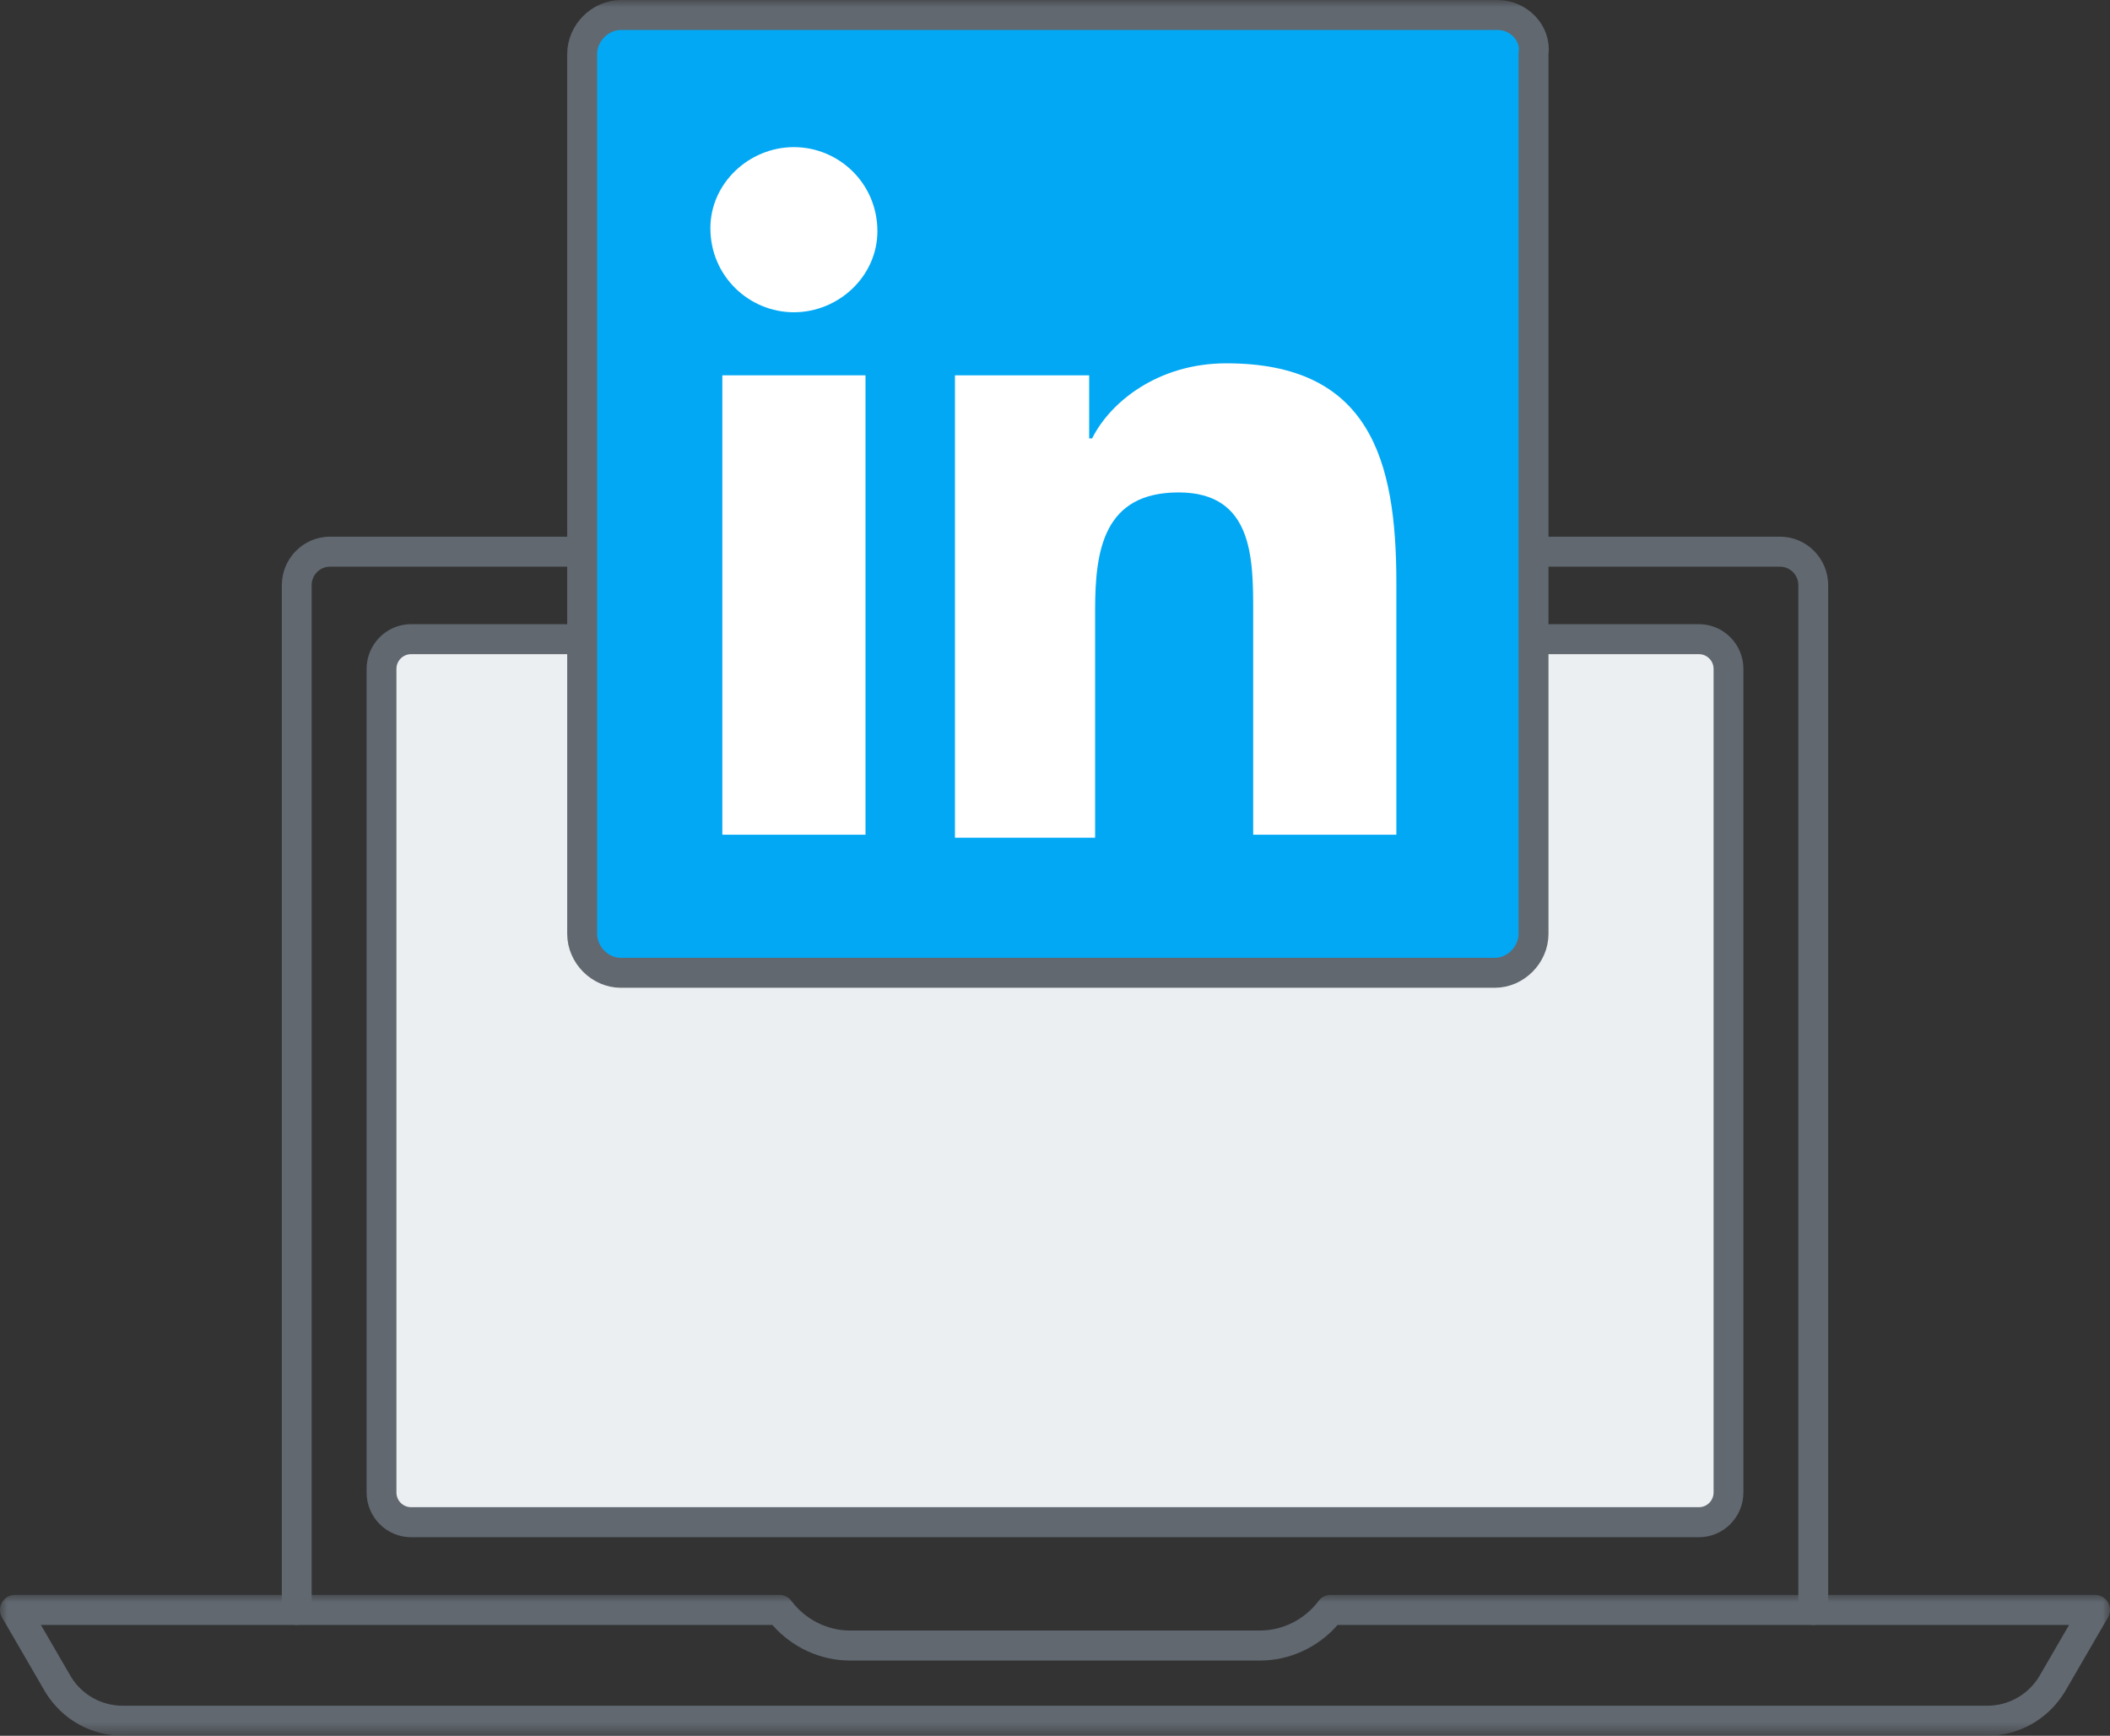 <?xml version="1.0" encoding="UTF-8"?> <svg xmlns="http://www.w3.org/2000/svg" xmlns:xlink="http://www.w3.org/1999/xlink" width="141px" height="116px" viewBox="0 0 141 116" version="1.1"><rect x="0" y="0" width="141" height="116" fill="#333333" stroke="none"/><title>linkedin laptop</title><defs><polygon id="path-1" points="0 0 141 0 141 9.415 0 9.415"></polygon><polygon id="path-3" points="0 116 141 116 141 0 0 0"></polygon></defs><g id="Page-1" stroke="none" stroke-width="1" fill="none" fill-rule="evenodd"><g id="Applying-at-VidCruiter" transform="translate(-1040, -1581)"><g id="Chapter-One" transform="translate(376, 1288)"><g id="linkedin-laptop" transform="translate(664, 293)"><path d="M121.17,108.591 C120.619,108.591 120.173,108.141 120.173,107.588 L120.173,39.103 C120.173,38.423 119.625,37.871 118.949,37.871 L91.785,37.871 C91.233,37.871 90.788,37.422 90.788,36.868 C90.788,36.312 91.233,35.865 91.785,35.865 L118.949,35.865 C120.721,35.865 122.166,37.317 122.166,39.103 L122.166,107.588 C122.166,108.141 121.72,108.591 121.17,108.591" id="Fill-1" fill="#616870"></path><path d="M19.831,108.591 C19.281,108.591 18.834,108.141 18.834,107.588 L18.834,39.103 C18.834,37.317 20.279,35.865 22.051,35.865 L53.512,35.865 C54.064,35.865 54.509,36.312 54.509,36.868 C54.509,37.422 54.064,37.871 53.512,37.871 L22.051,37.871 C21.375,37.871 20.827,38.423 20.827,39.103 L20.827,107.588 C20.827,108.141 20.381,108.591 19.831,108.591" id="Fill-3" fill="#616870"></path><path d="M113.532,42.715 L93.311,42.715 C93.248,43.512 93.15,44.312 92.99,45.117 C90.774,56.346 79.924,63.625 68.772,61.384 C59.538,59.528 53.005,51.716 52.288,42.715 L27.467,42.715 C26.377,42.715 25.494,43.604 25.494,44.701 L25.494,99.738 C25.494,100.837 26.375,101.726 27.467,101.726 L113.532,101.726 C114.624,101.726 115.505,100.837 115.505,99.738 L115.505,44.701 C115.505,43.604 114.626,42.715 113.532,42.715" id="Fill-5" fill="#EBEFF2"></path><path d="M27.468,43.718 C26.928,43.718 26.491,44.16 26.491,44.701 L26.491,99.738 C26.491,100.28 26.928,100.723 27.468,100.723 L113.533,100.723 C114.071,100.723 114.51,100.28 114.51,99.738 L114.51,44.701 C114.51,44.16 114.071,43.718 113.533,43.718 L94.215,43.718 C94.149,44.282 94.067,44.81 93.968,45.313 C92.846,51.006 89.583,55.914 84.786,59.137 C79.987,62.357 74.229,63.499 68.577,62.367 C59.471,60.537 52.52,52.94 51.388,43.718 L27.468,43.718 Z M113.533,102.73 L27.468,102.73 C25.832,102.73 24.498,101.387 24.498,99.738 L24.498,44.701 C24.498,43.054 25.832,41.712 27.468,41.712 L52.286,41.712 C52.807,41.712 53.239,42.113 53.279,42.635 C53.979,51.377 60.428,58.683 68.966,60.399 C74.094,61.426 79.325,60.393 83.68,57.467 C88.035,54.544 90.994,50.089 92.015,44.922 C92.15,44.23 92.252,43.481 92.32,42.635 C92.361,42.113 92.792,41.712 93.312,41.712 L113.533,41.712 C115.169,41.712 116.503,43.054 116.503,44.701 L116.503,99.738 C116.503,101.387 115.169,102.73 113.533,102.73 L113.533,102.73 Z" id="Fill-7" fill="#616870"></path><g id="Group-11" transform="translate(0, 106.584)"><mask id="mask-2" fill="white"><use xlink:href="#path-1"></use></mask><g id="Clip-10"></g><path d="M2.733,2.007 L4.763,5.506 C5.501,6.688 6.794,7.408 8.211,7.408 L132.789,7.408 C134.206,7.408 135.5,6.688 136.253,5.478 L138.268,2.007 L89.386,2.007 C88.08,3.507 86.179,4.388 84.202,4.388 L56.798,4.388 C54.821,4.388 52.92,3.507 51.613,2.007 L2.733,2.007 Z M132.789,9.415 L8.211,9.415 C6.103,9.415 4.179,8.341 3.057,6.545 L0.136,1.509 C-0.046,1.2 -0.046,0.815 0.132,0.504 C0.309,0.193 0.64,-1.42108547e-14 0.997,-1.42108547e-14 L52.087,-1.42108547e-14 C52.4,-1.42108547e-14 52.693,0.148 52.882,0.399 C53.811,1.641 55.274,2.382 56.798,2.382 L84.202,2.382 C85.727,2.382 87.189,1.641 88.118,0.399 C88.308,0.148 88.601,-1.42108547e-14 88.913,-1.42108547e-14 L140.004,-1.42108547e-14 C140.36,-1.42108547e-14 140.691,0.193 140.869,0.504 C141.044,0.815 141.044,1.2 140.865,1.509 L137.959,6.517 C136.821,8.341 134.896,9.415 132.789,9.415 L132.789,9.415 Z" id="Fill-9" fill="#616870" mask="url(#mask-2)"></path></g><path d="M100.087,1.004 L41.493,1.004 C40.096,1.004 38.903,2.208 38.903,3.613 L38.903,62.405 C38.903,63.81 40.096,65.012 41.493,65.012 L99.886,65.012 C101.283,65.012 102.477,63.81 102.477,62.405 L102.477,3.613 C102.678,2.208 101.48,1.004 100.087,1.004" id="Fill-12" fill="#02A8F4"></path><mask id="mask-4" fill="white"><use xlink:href="#path-3"></use></mask><g id="Clip-15"></g><polygon id="Fill-14" fill="#FFFFFF" mask="url(#mask-4)" points="48.27 55.783 57.837 55.783 57.837 25.082 48.27 25.082"></polygon><path d="M53.052,20.868 C50.062,20.868 47.471,18.46 47.471,15.25 C47.471,12.24 50.062,9.832 53.052,9.832 C56.041,9.832 58.632,12.24 58.632,15.45 C58.632,18.46 56.041,20.868 53.052,20.868" id="Fill-16" fill="#FFFFFF" mask="url(#mask-4)"></path><path d="M93.311,55.783 L83.744,55.783 L83.744,40.934 C83.744,37.323 83.744,32.908 78.762,32.908 C73.779,32.908 73.181,36.721 73.181,40.734 L73.181,55.984 L63.814,55.984 L63.814,25.083 L72.783,25.083 L72.783,29.296 L72.982,29.296 C74.178,26.888 77.367,24.28 81.951,24.28 C91.517,24.28 93.311,30.701 93.311,38.928 L93.311,55.783 Z" id="Fill-17" fill="#FFFFFF" mask="url(#mask-4)"></path><path d="M100.087,1.004 L41.493,1.004 C40.096,1.004 38.903,2.208 38.903,3.613 L38.903,62.405 C38.903,63.81 40.096,65.012 41.493,65.012 L99.886,65.012 C101.283,65.012 102.477,63.81 102.477,62.405 L102.477,3.613 C102.678,2.208 101.48,1.004 100.087,1.004 Z" id="Stroke-18" stroke="#616870" stroke-width="2" mask="url(#mask-4)"></path></g></g></g></g></svg> 